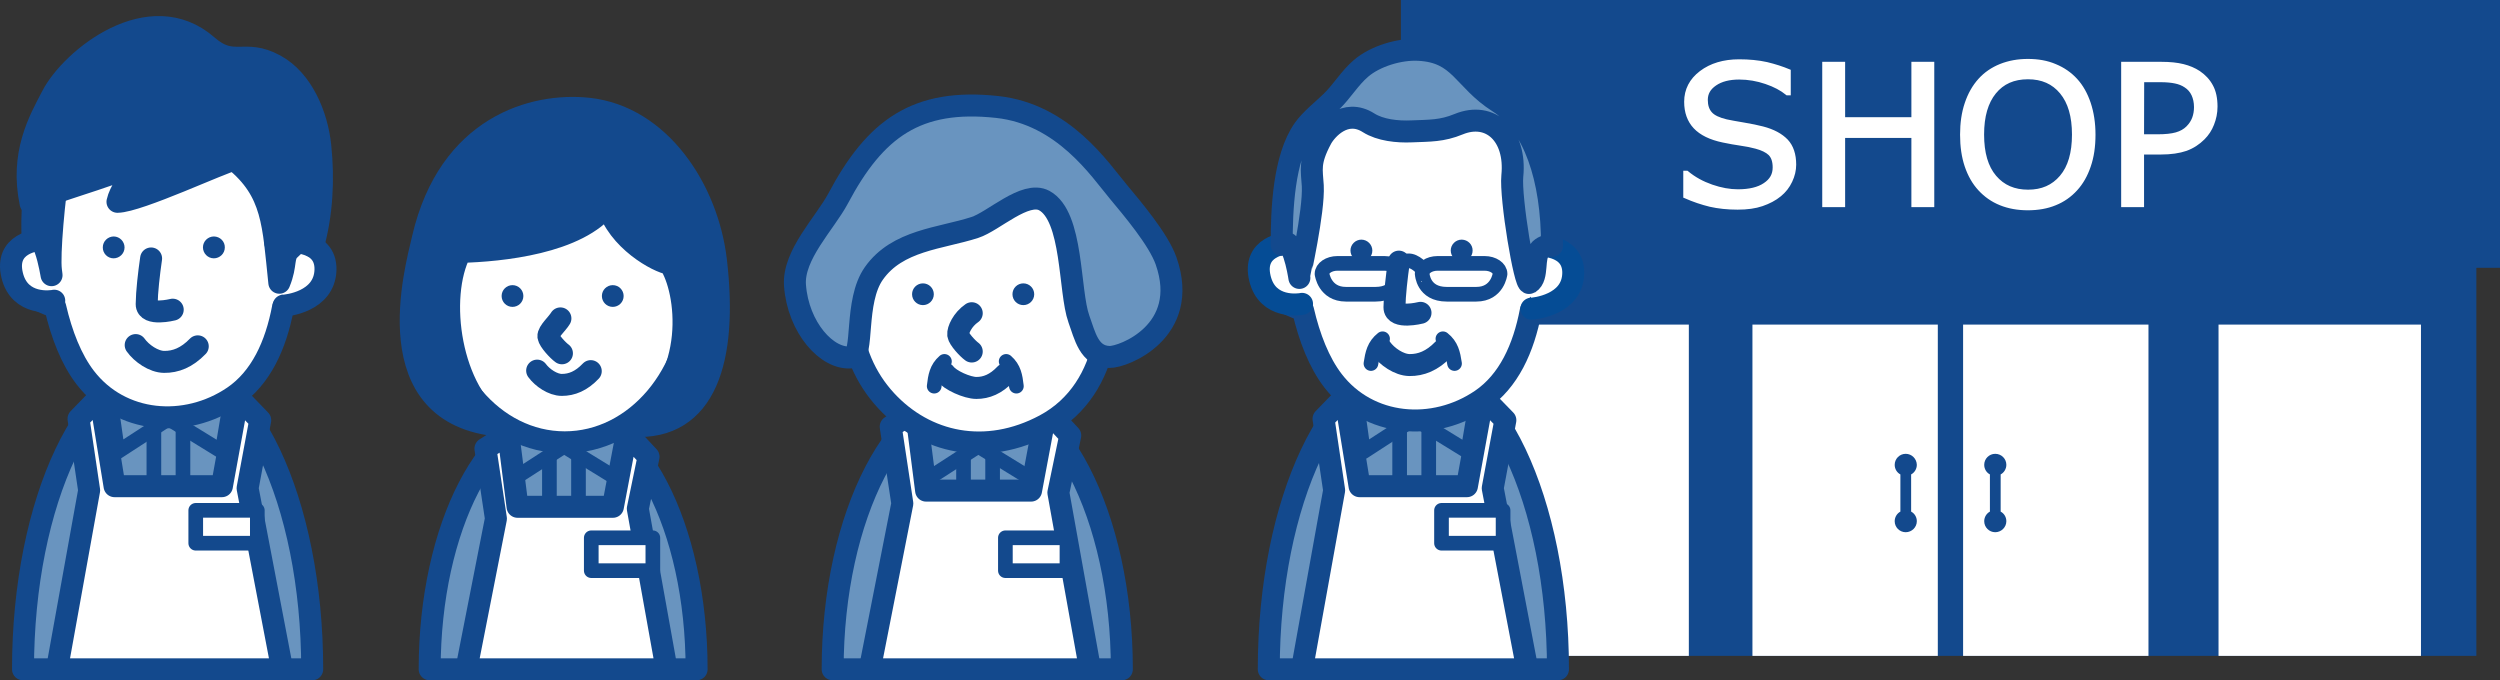 <?xml version="1.0" encoding="utf-8"?>
<!-- Generator: Adobe Illustrator 24.0.2, SVG Export Plug-In . SVG Version: 6.00 Build 0)  -->
<svg version="1.1" id="レイヤー_1" xmlns="http://www.w3.org/2000/svg" xmlns:xlink="http://www.w3.org/1999/xlink" x="0px"
	 y="0px" viewBox="0 0 197.71 53.79" style="enable-background:new 0 0 197.71 53.79;" xml:space="preserve">
<rect x="0" y="0" width="197.71" height="53.79" fill="#333333" stroke="none"/>
<style type="text/css">
	.st0{fill-rule:evenodd;clip-rule:evenodd;fill:#13498D;}
	.st1{fill-rule:evenodd;clip-rule:evenodd;fill:#FFFFFF;}
	.st2{fill:#FFFFFF;}
	.st3{fill:#13498D;}
	.st4{fill:#6994BF;stroke:#13498D;stroke-width:1.738;stroke-linecap:round;stroke-linejoin:round;}
	.st5{fill:#6994BF;stroke:#13498D;stroke-width:1.159;stroke-linecap:round;stroke-linejoin:round;}
	.st6{fill:#FFFFFF;stroke:#13498D;stroke-width:1.738;stroke-linecap:round;stroke-linejoin:round;}
	.st7{fill:#FFFFFF;stroke:#13498D;stroke-width:1.159;stroke-linecap:round;stroke-linejoin:round;}
	.st8{fill:none;stroke:#13498D;stroke-width:1.738;stroke-linecap:round;stroke-linejoin:round;}
	.st9{fill:#13498D;stroke:#13498D;stroke-width:1.738;stroke-linecap:round;stroke-linejoin:round;}
	.st10{fill:#FFFFFF;stroke:#054C95;stroke-width:1.738;stroke-linecap:round;stroke-linejoin:round;}
	.st11{fill:none;stroke:#13498D;stroke-width:1.159;stroke-linecap:round;stroke-linejoin:round;}
</style>
<g>
	<g id="g21459_1_">
		<path id="path49487_1_" class="st0" d="M110.79,0v21.18h1.88v30.69h83.17V21.18h1.88V0H110.79z"/>
		<path id="path49495_1_" class="st1" d="M138.59,25.67v26.2h14.66v-26.2H138.59z M155.25,25.67v26.2h14.66v-26.2H155.25z"/>
		<rect id="rect49536_1_" x="175.45" y="25.67" class="st1" width="16.01" height="26.2"/>
		<rect id="rect49560_1_" x="117.55" y="25.67" class="st1" width="16.01" height="26.2"/>
		<path id="path50844_1_" class="st2" d="M160.37,4.66c-0.79,0-1.52,0.13-2.2,0.4c-0.67,0.27-1.24,0.66-1.7,1.17
			c-0.48,0.53-0.84,1.17-1.09,1.92c-0.25,0.74-0.37,1.57-0.37,2.5c0,0.94,0.12,1.78,0.37,2.52c0.25,0.74,0.61,1.37,1.08,1.88
			c0.47,0.51,1.03,0.91,1.7,1.18c0.67,0.27,1.4,0.4,2.21,0.4c0.82,0,1.56-0.13,2.21-0.4c0.65-0.26,1.22-0.66,1.69-1.18
			c0.46-0.5,0.82-1.13,1.07-1.87c0.26-0.75,0.38-1.59,0.38-2.53c0-0.93-0.13-1.77-0.38-2.52c-0.25-0.74-0.6-1.38-1.08-1.9
			c-0.46-0.5-1.02-0.89-1.68-1.16C161.93,4.79,161.19,4.66,160.37,4.66L160.37,4.66z M137.54,4.69L137.54,4.69
			c-1.24,0-2.28,0.31-3.1,0.93c-0.82,0.62-1.25,1.44-1.25,2.43c0,0.85,0.25,1.56,0.76,2.1c0.51,0.54,1.28,0.91,2.29,1.12
			c0.49,0.1,0.96,0.19,1.4,0.25c0.43,0.06,0.84,0.14,1.2,0.24c0.48,0.13,0.82,0.3,1.03,0.5c0.2,0.2,0.32,0.51,0.32,0.98
			c0,0.53-0.22,0.92-0.7,1.24c-0.47,0.32-1.15,0.49-2.05,0.49c-0.63,0-1.31-0.12-2.03-0.37c-0.72-0.25-1.36-0.6-1.91-1.06
			l-0.05-0.04h-0.33v2.13l0.1,0.04c0.67,0.3,1.34,0.52,1.99,0.68c0.66,0.15,1.4,0.23,2.21,0.23c0.76,0,1.42-0.09,1.97-0.28
			c0.55-0.19,1.04-0.44,1.45-0.78c0.38-0.31,0.68-0.69,0.89-1.14c0.21-0.44,0.32-0.9,0.32-1.36c0-0.83-0.22-1.5-0.67-1.98
			c-0.45-0.47-1.1-0.82-1.95-1.04c-0.42-0.11-0.92-0.21-1.51-0.31c-0.59-0.1-1.04-0.18-1.36-0.25c-0.59-0.14-0.98-0.33-1.18-0.56
			c-0.21-0.23-0.32-0.55-0.32-0.98c0-0.47,0.2-0.83,0.65-1.14c0.45-0.31,1.06-0.47,1.83-0.47c0.71,0,1.4,0.12,2.07,0.35
			c0.68,0.23,1.22,0.52,1.63,0.86l0.05,0.04h0.33V5.52l-0.1-0.04c-0.52-0.22-1.11-0.41-1.77-0.57
			C139.07,4.76,138.33,4.69,137.54,4.69L137.54,4.69z M144.11,4.89v0.16v11.33h1.81v-5.47h5.24v5.47h1.81V4.89h-1.81v4.38h-5.24
			V4.89H144.11z M167.75,4.89v0.16v11.33h1.81v-4.16h1.32c0.81,0,1.49-0.1,2.04-0.29c0.55-0.2,1.02-0.51,1.42-0.91
			c0.33-0.33,0.58-0.71,0.75-1.15c0.18-0.45,0.28-0.93,0.28-1.44c0-0.67-0.12-1.24-0.37-1.69c-0.24-0.45-0.59-0.82-1.03-1.12
			c-0.38-0.25-0.81-0.43-1.29-0.55c-0.48-0.12-1.06-0.18-1.74-0.18H167.75z M160.38,6.27L160.38,6.27c1.09,0,1.92,0.37,2.54,1.12
			c0.62,0.75,0.94,1.82,0.94,3.25c0,1.44-0.32,2.52-0.95,3.26c-0.63,0.74-1.45,1.1-2.52,1.1c-1.07,0-1.9-0.36-2.53-1.1
			c-0.63-0.74-0.95-1.82-0.95-3.26c0-1.43,0.32-2.5,0.93-3.25C158.45,6.64,159.28,6.27,160.38,6.27L160.38,6.27z M169.57,6.5h1.3
			c0.46,0,0.84,0.04,1.13,0.1c0.29,0.06,0.55,0.16,0.77,0.31c0.25,0.16,0.43,0.37,0.55,0.63c0.12,0.26,0.19,0.57,0.19,0.93
			c0,0.31-0.05,0.59-0.14,0.83c-0.09,0.24-0.23,0.47-0.46,0.7c-0.21,0.21-0.49,0.37-0.84,0.47c-0.35,0.1-0.83,0.15-1.42,0.15h-1.09
			L169.57,6.5z"/>
		<path id="path3440_1_" class="st3" d="M157.79,35.89c-0.48,0-0.87,0.39-0.87,0.87c0,0.32,0.17,0.61,0.45,0.76v2.94
			c-0.28,0.15-0.45,0.45-0.45,0.76c0,0.48,0.39,0.87,0.87,0.87c0.48,0,0.88-0.39,0.88-0.87c0,0,0,0,0,0c0-0.32-0.17-0.61-0.45-0.76
			v-2.94c0.28-0.15,0.45-0.45,0.45-0.76C158.67,36.28,158.28,35.89,157.79,35.89C157.8,35.89,157.8,35.89,157.79,35.89z"/>
		<path id="path3442_1_" class="st3" d="M150.71,35.89c-0.48,0-0.87,0.39-0.87,0.87c0,0.32,0.17,0.61,0.45,0.76v2.94
			c-0.28,0.15-0.45,0.45-0.45,0.76c0,0.48,0.39,0.87,0.87,0.87c0.48,0,0.88-0.39,0.88-0.87c0,0,0,0,0,0c0-0.32-0.17-0.61-0.45-0.76
			v-2.94c0.28-0.15,0.45-0.45,0.45-0.76C151.58,36.28,151.19,35.89,150.71,35.89C150.71,35.89,150.71,35.89,150.71,35.89z"/>
	</g>
	<g>
		<path class="st4" d="M55.09,52.93c-2.44,0-19.22,0-21.11,0c0-11.25,4.73-20.37,10.55-20.37C50.36,32.55,55.09,41.67,55.09,52.93z"
			/>
		<rect x="43.45" y="34.94" class="st5" width="2.3" height="17.76"/>
		<polyline class="st5" points="40.05,34.1 40.59,37.89 44.61,35.29 48.84,37.89 49.46,34.15 		"/>
		<polygon class="st6" points="36.88,52.93 52.72,52.93 50.44,40.23 51.29,36.12 49.57,34.28 48.47,40.08 40.93,40.08 40.2,34.33 
			38.39,35.48 39.22,41.02 		"/>
		<rect x="46.76" y="42.53" class="st7" width="4.87" height="2.6"/>
		<g>
			<ellipse class="st6" cx="44.66" cy="22.93" rx="10.19" ry="12.05"/>
			<path class="st3" d="M41.39,23.41c0,0.48-0.39,0.86-0.86,0.86c-0.48,0-0.86-0.39-0.86-0.86c0-0.48,0.39-0.86,0.86-0.86
				C41,22.55,41.39,22.93,41.39,23.41z"/>
			<path class="st3" d="M49.32,23.41c0,0.48-0.39,0.86-0.86,0.86c-0.48,0-0.86-0.39-0.86-0.86c0-0.48,0.39-0.86,0.86-0.86
				C48.94,22.55,49.32,22.94,49.32,23.41z"/>
			<path class="st8" d="M44.44,27.94c-0.31-0.22-1.02-0.98-1.07-1.33c-0.04-0.36,0.7-1.01,0.95-1.43"/>
			<path class="st8" d="M42.48,29.31c0.41,0.56,1.24,1.13,1.95,1.13c0.79,0,1.54-0.3,2.29-1.09"/>
			<path class="st9" d="M56.62,20.61c-0.66-5.65-4.45-11.4-10.08-12.01c-4.35-0.47-11.03,1.4-13.09,10.22
				c-0.59,2.55-3.82,14.01,6.11,14.85c-3.99-2.63-5.01-10.19-3.14-13.75c3.14-0.08,9.34-0.68,11.63-3.73
				c0.76,2.8,4.02,4.56,4.92,4.67c1.36,2.04,2.38,9-2.97,12.82C55.86,34.03,57.53,28.36,56.62,20.61z"/>
		</g>
	</g>
	<g>
		<path class="st4" d="M24.69,52.93c-2.64,0-20.82,0-22.87,0c0-13.31,5.12-24.11,11.43-24.11C19.57,28.82,24.69,39.61,24.69,52.93z"
			/>
		<rect x="12.17" y="32.78" class="st5" width="2.3" height="20.09"/>
		<polyline class="st5" points="8.77,31.94 9.31,35.73 13.33,33.12 17.56,35.72 18.19,31.99 		"/>
		<polygon class="st6" points="4.5,52.93 22.32,52.93 19.58,38.61 20.58,33.23 18.83,31.42 17.55,38.45 9.06,38.45 7.91,31.37 
			6.21,33.12 7.05,38.78 		"/>
		<rect x="15.48" y="40.36" class="st7" width="4.87" height="2.6"/>
		<g>
			<path class="st6" d="M22.54,14.27c0.15,1.47,0.26,2.99,0.27,4.5c0.01,1.09,1.6,1.92,1.51,2.97c-0.07,0.79-0.76,1.78-1.94,2.58
				c-0.57,3-1.75,5.57-3.92,7.05c-3.78,2.57-8.91,2.14-11.72-1.51c-1.1-1.43-1.87-3.41-2.37-5.57c-2.89-1.1-2.45-1.46-2.55-2.46
				c-0.11-1.05,1.92-2.61,1.94-3.65c0.04-2.19,0.37-4.27,0.98-5.92c1.67-4.5,4.02-5.41,9.39-5.42C20.02,6.82,21.96,8.77,22.54,14.27
				z"/>
			<path class="st8" d="M11.95,20.44c-0.17,1.17-0.34,2.65-0.35,3.61c-0.01,0.96,2.06,0.44,2.06,0.44"/>
			<path class="st8" d="M10.73,27.29c0.47,0.66,1.42,1.32,2.25,1.33c0.91,0.01,1.79-0.33,2.66-1.23"/>
			<path class="st6" d="M21.77,19.22c0.8-0.17,4.04-0.42,3.97,2.13c-0.08,2.55-3.15,2.82-3.31,2.82"/>
			<path class="st6" d="M3.61,18.94c-0.81-0.01-3.24,0.34-2.65,2.82c0.59,2.48,3.17,2.06,3.33,2.02"/>
			<path class="st3" d="M9.85,19.57c0,0.48-0.4,0.86-0.87,0.86c-0.48,0-0.86-0.4-0.85-0.87c0-0.48,0.4-0.86,0.87-0.86
				C9.47,18.71,9.85,19.1,9.85,19.57z"/>
			<path class="st3" d="M17.78,19.57c0,0.48-0.4,0.86-0.87,0.86c-0.48,0-0.86-0.4-0.86-0.87c0-0.48,0.4-0.86,0.87-0.86
				C17.41,18.71,17.79,19.1,17.78,19.57z"/>
			<path class="st9" d="M21.75,5.15c-2.45-1.33-3.29,0.28-5.35-1.53c-4.55-3.98-10.74,1-12.28,3.97c-1.02,1.95-2.52,4.57-1.7,8.49
				c1.31-0.84,6.36-2.12,7.72-2.9c2.2-1.26-0.5,1.14-0.85,2.78c1.67-0.02,8.39-3.18,9.23-3.32c3.11,2.52,3.08,5.11,3.57,9.72
				c0.61-1.47,0.22-2.1,0.86-2.66c0.84-0.73,0.73-1.26,1.8-0.21c0.71-2.5,0.86-5.3,0.58-7.94C25.08,9.11,23.91,6.32,21.75,5.15z"/>
			<path class="st9" d="M2.62,19c1.02-1.19,1.64,4.2,1.41,2.39c-0.16-1.27,0.25-5.77,0.68-8.4c0.11-0.71-2.12,1.61-2.12,3.4
				C2.59,16.85,2.49,18.15,2.62,19z"/>
		</g>
	</g>
	<g>
		<path class="st4" d="M123.21,52.93c-2.64,0-20.82,0-22.87,0c0-13.31,5.12-24.11,11.43-24.11
			C118.09,28.82,123.21,39.61,123.21,52.93z"/>
		<rect x="110.69" y="32.78" class="st5" width="2.3" height="20.09"/>
		<polyline class="st5" points="107.3,31.94 107.83,35.73 111.85,33.12 116.08,35.72 116.71,31.99 		"/>
		<polygon class="st6" points="102.96,52.93 120.79,52.93 118.05,38.61 119.05,33.23 117.29,31.42 116.01,38.45 107.52,38.45 
			106.37,31.37 104.67,33.12 105.51,38.78 		"/>
		<rect x="114" y="40.36" class="st7" width="4.87" height="2.6"/>
		<g>
			<path class="st6" d="M121.22,14.52c0.15,1.47,0.25,2.99,0.27,4.5c0.01,1.09,1.6,1.92,1.51,2.97c-0.07,0.79-0.76,1.78-1.94,2.58
				c-0.57,3-1.75,5.57-3.92,7.05c-3.77,2.57-8.91,2.14-11.72-1.51c-1.1-1.43-1.87-3.41-2.37-5.57c-2.89-1.1-2.45-1.46-2.55-2.46
				c-0.11-1.05,1.92-2.61,1.94-3.65c0.04-2.19-0.26-4.63,0.35-6.28c1.67-4.5,4.65-5.05,10.02-5.06
				C118.7,7.07,120.65,9.02,121.22,14.52z"/>
			<path class="st8" d="M110.63,20.69c-0.17,1.17-0.34,2.65-0.35,3.61c-0.01,0.96,2.06,0.44,2.06,0.44"/>
			<path class="st8" d="M109.22,27.54c0.47,0.66,1.42,1.32,2.25,1.33c0.91,0.01,1.79-0.33,2.66-1.23"/>
			<path class="st10" d="M120.92,19.48c0.79-0.17,3.52-0.17,3.5,2.11c-0.03,2.55-3.15,2.82-3.31,2.82"/>
			<path class="st10" d="M102.29,19.19c-0.81-0.01-3.24,0.34-2.65,2.82c0.59,2.48,3.17,2.06,3.33,2.02"/>
			<path class="st3" d="M108.53,19.82c0,0.48-0.4,0.86-0.87,0.86c-0.48,0-0.86-0.4-0.86-0.87c0-0.48,0.4-0.86,0.87-0.86
				C108.15,18.96,108.53,19.35,108.53,19.82z"/>
			<path class="st3" d="M116.46,19.82c0,0.48-0.4,0.86-0.87,0.86c-0.48,0-0.86-0.4-0.86-0.87c0-0.48,0.4-0.86,0.87-0.86
				C116.09,18.96,116.47,19.35,116.46,19.82z"/>
			<path class="st4" d="M118.5,8.07c-2.8-1.78-3-3.96-6.31-4.13c-1.49-0.08-3.42,0.49-4.56,1.47c-0.9,0.77-1.5,1.82-2.35,2.64
				c-0.66,0.64-1.63,1.4-2.17,2.17c-1.61,2.29-1.75,6.42-1.75,9.14c0.81-0.95,1.34,2.21,1.4,2.62c-0.01-0.06,1.17-5.26,1.06-7.29
				c-0.07-1.24-0.32-1.87,0.68-3.73c0.38-0.7,1.87-2.43,3.73-1.25c0.93,0.59,2.29,0.73,3.4,0.68c1.44-0.06,2.4-0.02,3.73-0.57
				c2.49-1.02,4.57,0.84,4.24,4.1c-0.17,1.7,0.99,8.68,1.35,8.46c0.75-0.48,0.25-2.07,0.86-2.66c0.3-0.28,0.64-0.33,0.93-0.28
				C122.75,14.06,121.3,9.85,118.5,8.07z M102.76,21.98C102.77,22.05,102.77,22.04,102.76,21.98L102.76,21.98z"/>
			<path class="st11" d="M108.42,28.75c0.12-0.79,0.25-1.43,0.92-1.96"/>
			<path class="st11" d="M115.03,28.75c-0.12-0.79-0.25-1.43-0.92-1.96"/>
			<g>
				<path class="st11" d="M110.32,21.01c0,0,0.45-0.32,1.02-0.38s1.19,0.68,1.19,0.68"/>
				<g>
					<path class="st11" d="M108.78,23.27h-2.34c-1.69,0-1.89-1.61-1.89-1.61c0-0.46,0.55-0.83,1.22-0.83h3.72
						c0.67,0,1.22,0.37,1.22,0.83C110.71,21.66,110.66,23.27,108.78,23.27z"/>
				</g>
				<g>
					<path class="st11" d="M114.41,23.27h2.34c1.69,0,1.88-1.61,1.88-1.61c0-0.46-0.55-0.83-1.22-0.83h-3.72
						c-0.67,0-1.22,0.37-1.22,0.83C112.48,21.66,112.53,23.27,114.41,23.27z"/>
				</g>
			</g>
		</g>
	</g>
	<g>
		<path class="st4" d="M88.72,52.93c-2.64,0-20.82,0-22.87,0c0-12.19,5.12-22.07,11.43-22.07C83.6,30.86,88.72,40.74,88.72,52.93z"
			/>
		<rect x="76.2" y="34.94" class="st5" width="2.3" height="17.76"/>
		<polyline class="st5" points="72.8,34.1 73.34,37.89 77.36,35.29 81.59,37.89 82.21,34.15 		"/>
		<polygon class="st6" points="68.78,52.93 86.21,52.93 83.7,38.96 84.64,34.44 82.74,32.41 81.54,38.8 73.24,38.8 72.43,32.47 
			70.44,33.74 71.36,39.82 		"/>
		<rect x="79.51" y="42.53" class="st7" width="4.87" height="2.6"/>
		<g>
			<path class="st6" d="M86.66,19.08c1.75,4.52,1.35,11.66-4.03,14.54c-4.68,2.5-9.44,1.43-12.55-1.93
				c-3.41-3.68-3.5-8.93-1.74-13.41c1.64-4.16,4.51-6.3,9.92-6.35C84.18,11.86,85.21,15.34,86.66,19.08z"/>
			<path class="st3" d="M73.85,23.27c0,0.48-0.39,0.86-0.86,0.86c-0.48,0-0.86-0.39-0.86-0.86c0-0.48,0.39-0.86,0.86-0.86
				C73.46,22.41,73.85,22.79,73.85,23.27z"/>
			<path class="st3" d="M81.79,23.27c0,0.48-0.39,0.86-0.86,0.86c-0.48,0-0.86-0.39-0.86-0.86c0-0.48,0.39-0.86,0.86-0.86
				C81.4,22.41,81.79,22.79,81.79,23.27z"/>
			<path class="st8" d="M76.85,27.8c-0.31-0.22-1.02-0.98-1.07-1.33c-0.04-0.36,0.33-1.19,1.07-1.7"/>
			<path class="st8" d="M74.72,29.52c0.41,0.56,1.78,1.16,2.5,1.16c0.79,0,1.54-0.3,2.29-1.09"/>
			<path class="st4" d="M88.44,15.16c-1.45-1.73-4.33-6.13-9.58-6.7c-6.37-0.69-9.64,1.7-12.58,7.24c-1.04,1.95-3.58,4.46-3.41,6.86
				c0.24,3.33,2.54,5.92,4.48,5.7c1.02-0.11,0.18-4.41,1.76-6.64c1.86-2.64,5.26-2.75,7.98-3.63c1.47-0.47,3.99-2.93,5.49-2.13
				c2.3,1.24,1.95,7.16,2.74,9.36c0.48,1.32,0.79,2.96,2.42,3.01c1.08,0.03,6.43-2.01,4.48-7.59
				C91.62,18.92,89.51,16.45,88.44,15.16z"/>
			<path class="st11" d="M73.88,30.54c0.09-0.78,0.19-1.42,0.81-1.96"/>
			<path class="st11" d="M80.38,30.54c-0.09-0.78-0.19-1.42-0.81-1.96"/>
		</g>
	</g>
</g>
</svg>
